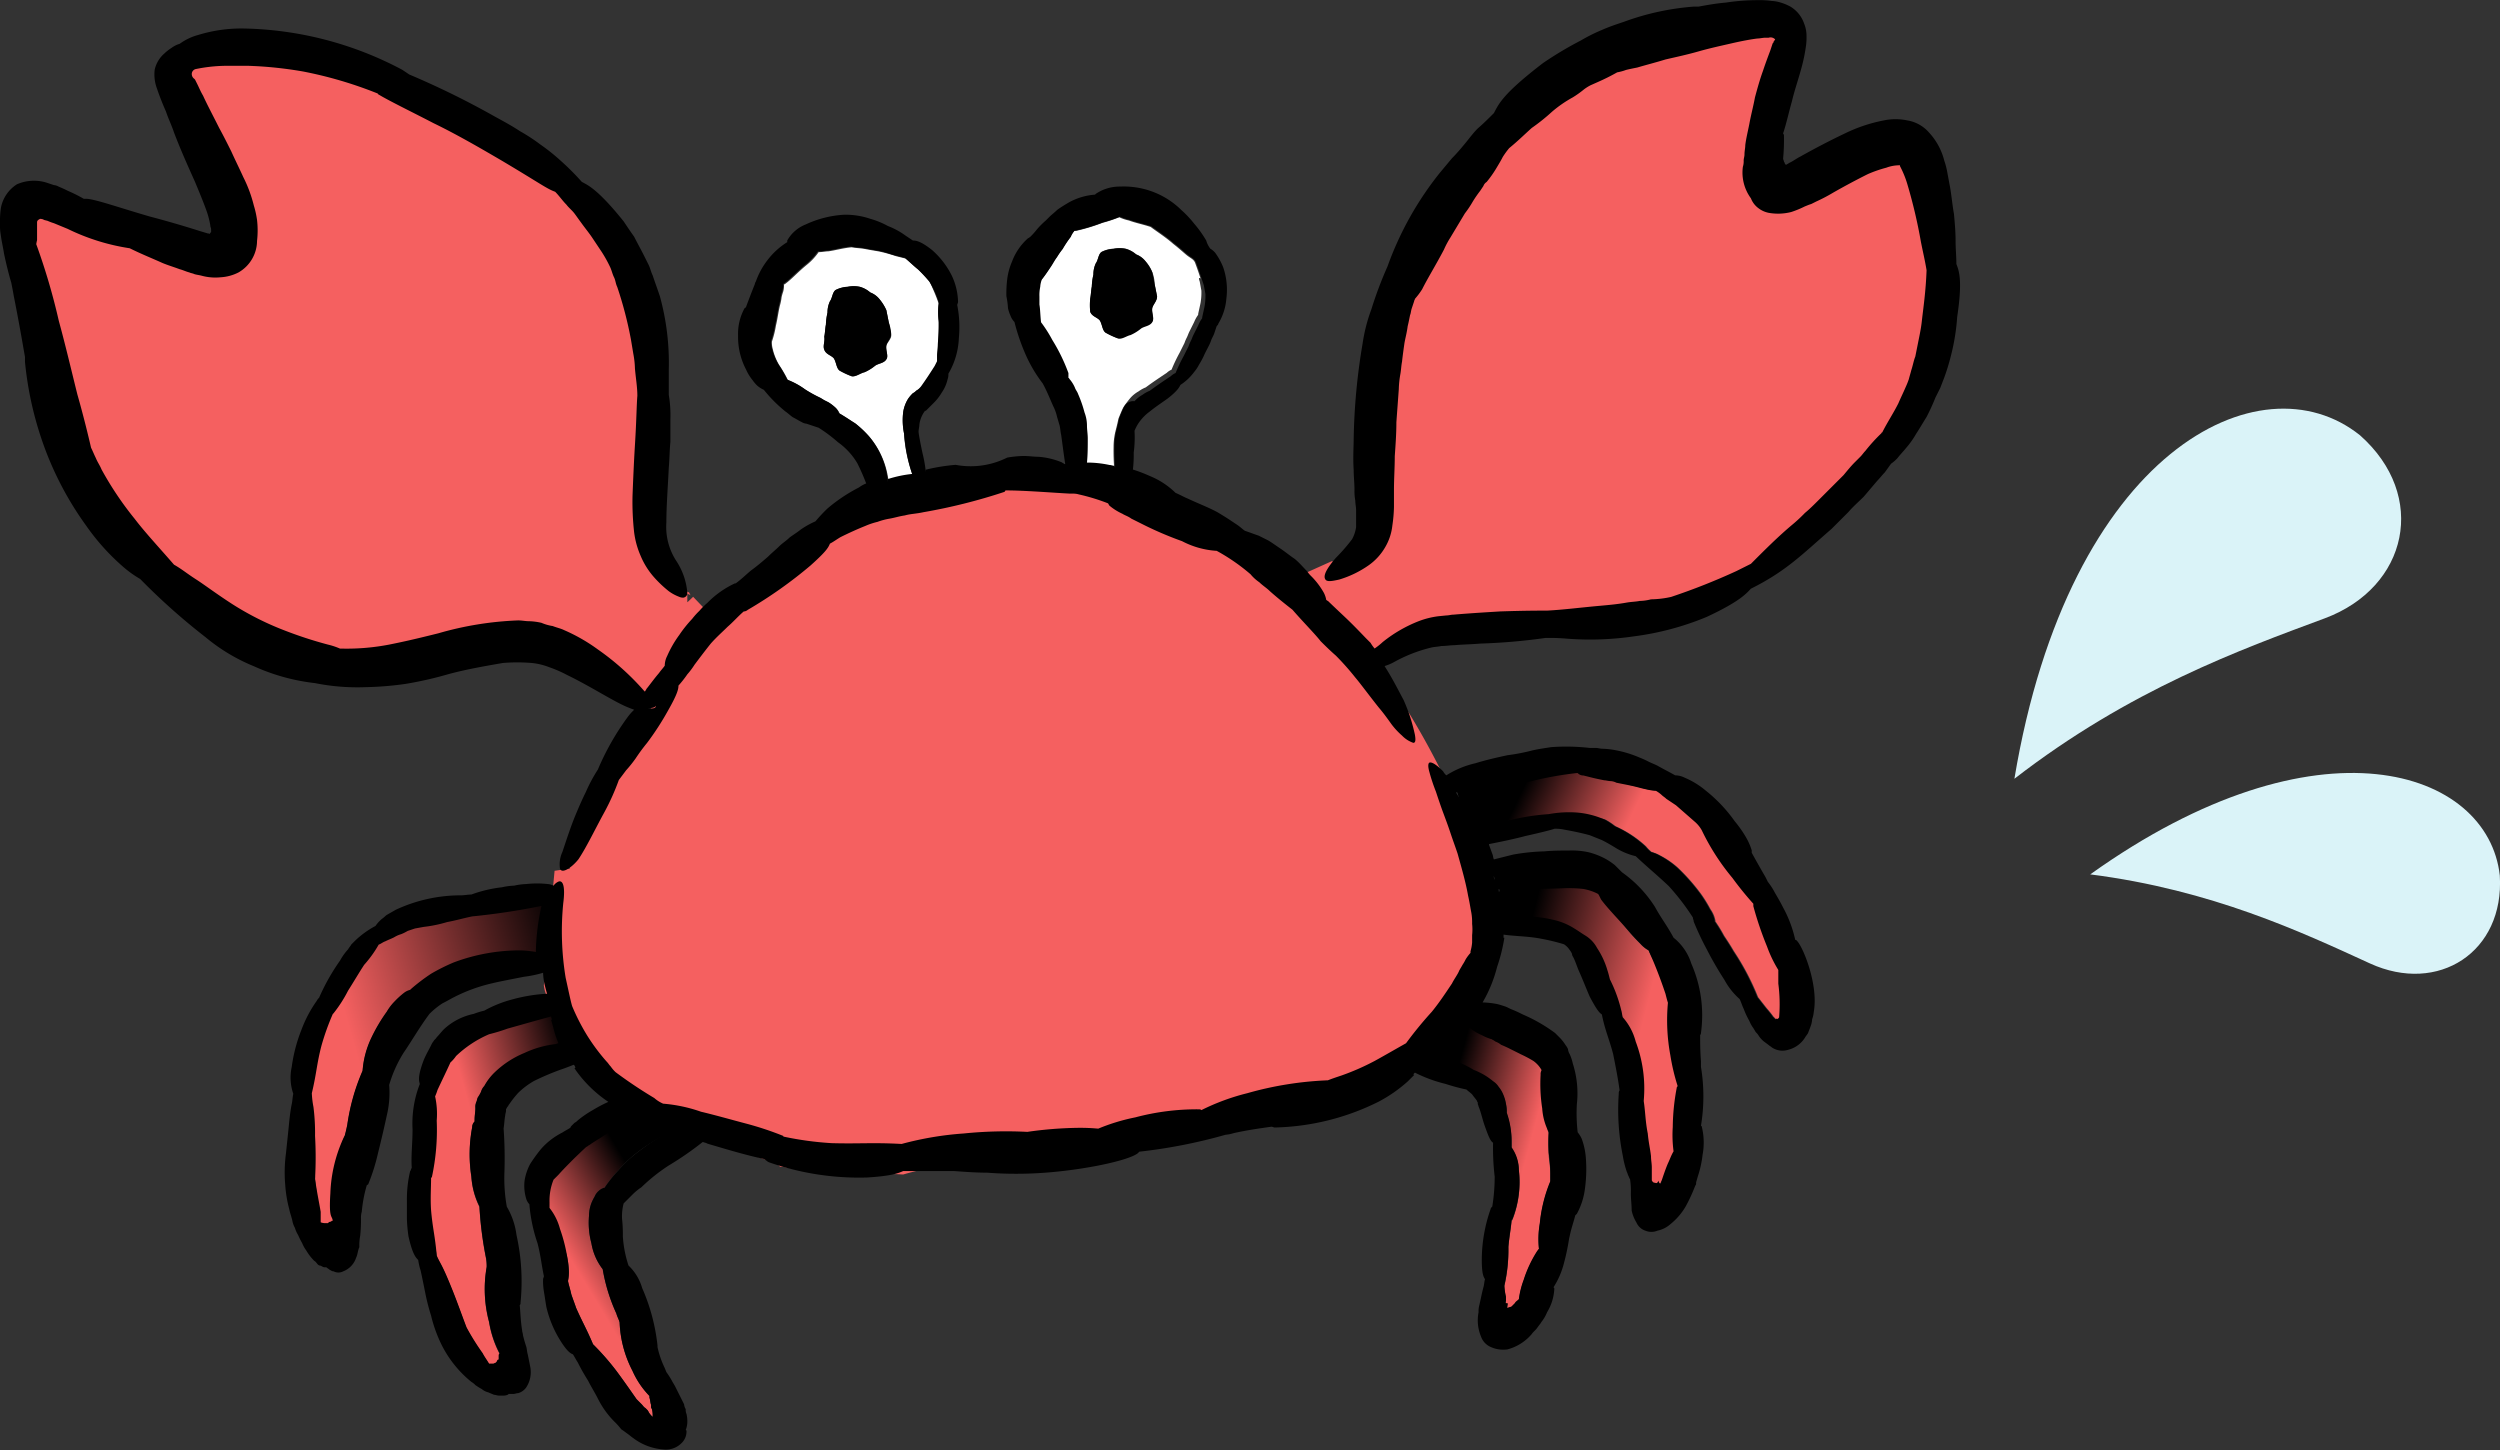 <svg xmlns="http://www.w3.org/2000/svg" xmlns:xlink="http://www.w3.org/1999/xlink" width="310.266" height="180" viewBox="0 0 310.266 180">
  <rect x="0" y="0" width="310.266" height="180" fill="#333333" stroke="none"/>
  <defs>
    <linearGradient id="linear-gradient" x1="0.5" y1="0.314" x2="0.173" y2="0.191" gradientUnits="objectBoundingBox">
      <stop offset="0" stop-color="#f56060"/>
      <stop offset="1"/>
    </linearGradient>
    <linearGradient id="linear-gradient-2" x1="0.827" y1="0.347" x2="0.2" y2="0.089" xlink:href="#linear-gradient"/>
    <linearGradient id="linear-gradient-3" x1="0.822" y1="0.443" x2="0.285" y2="0.09" xlink:href="#linear-gradient"/>
    <linearGradient id="linear-gradient-4" x1="0.298" y1="0.543" x2="0.583" y2="0.132" xlink:href="#linear-gradient"/>
    <linearGradient id="linear-gradient-5" x1="0.5" y1="0.5" x2="1.062" y2="0.104" xlink:href="#linear-gradient"/>
    <linearGradient id="linear-gradient-6" x1="0.178" y1="0.352" x2="1.052" y2="0" xlink:href="#linear-gradient"/>
  </defs>
  <g id="名称未設定-2" transform="translate(-838.1 -450)">
    <g id="グループ_5282" data-name="グループ 5282" transform="translate(843.1 454.17)">
      <path id="パス_10416_00000058585527579749813200000006147036467500997022_" d="M1076.5,479.654c.3,1.5.5,2.3.7,3.507-.1,2.706-.4,4.61-.6,6.414-.1.9-.3,1.8-.5,2.806l-.3,1.5c-.2.5-.3,1.1-.5,1.7-.1.4-.2.7-.3,1.1a10.409,10.409,0,0,1-.4,1c-.3.7-.6,1.3-.9,2-.6,1.3-1.3,2.405-2,3.608a.1.1,0,0,0-.1.1,20.916,20.916,0,0,0-2,2.2c-.2.2-.4.5-.6.7l-.7.7c-.5.5-.9,1-1.4,1.6a6.038,6.038,0,0,1-.8.8l-.8.8c-.5.6-1.1,1.1-1.6,1.6s-1,1-1.6,1.5a19.224,19.224,0,0,1-1.5,1.4c-1.8,1.5-3.5,3.207-5.2,4.91l-1.8.9a80.041,80.041,0,0,1-8.1,3.207,12.049,12.049,0,0,1-2.5.3,5.89,5.89,0,0,1-1.4.2c-.5.1-1,.1-1.6.2-1.1.2-2.2.3-3.3.4-2.3.2-4.6.5-6.6.6-1.1,0-2.7,0-5.8.1-1.5.1-3.4.2-5.8.4-.3,0-.6.1-.9.1l-1,.1a10.533,10.533,0,0,0-2.4.6,16.983,16.983,0,0,0-4.5,2.605,9.968,9.968,0,0,0-1.5,1.4,4.361,4.361,0,0,0-.6-.7c-2.4-2.505-2.3-2.3-4.7-4.61-.1,0-.1-.1-.2-.1a3.192,3.192,0,0,0-.3-.9,9.529,9.529,0,0,0-1.5-2l2-.9c.2.3.8.2,1.7,0a12.692,12.692,0,0,0,3.7-1.8,7.042,7.042,0,0,0,2-2.2,6.669,6.669,0,0,0,.9-2.706,17.931,17.931,0,0,0,.2-2.3v-2.1c0-1.4.1-2.806.1-4.209.1-1.4.2-2.806.2-4.209.1-1.4.2-2.806.3-4.109a12.3,12.3,0,0,1,.2-1.9c.1-.6.1-1,.2-1.5.1-.9.2-1.6.3-2.3s.3-1.3.4-2.1c.1-.4.2-.9.3-1.4.1-.2.1-.5.2-.8l.3-.9c0-.1.1-.2.1-.3a9.4,9.4,0,0,0,.9-1.2c.7-1.4,1.7-3.006,2.7-4.91a10.961,10.961,0,0,1,.8-1.5l.9-1.5.9-1.5a13.051,13.051,0,0,0,1-1.5,14.646,14.646,0,0,1,.9-1.3l.4-.6a1,1,0,0,1,.4-.5,13.629,13.629,0,0,0,1.2-1.7c.3-.5.6-1,.8-1.4a10.5,10.5,0,0,1,.8-1.1c1.1-.9,1.9-1.7,2.8-2.505.9-.7,1.7-1.3,2.5-2a15.1,15.1,0,0,1,2.6-1.8,12.136,12.136,0,0,0,1.4-1,5.576,5.576,0,0,1,.8-.5l.9-.4c.9-.4,1.6-.8,2.4-1.2a6.14,6.14,0,0,0,1.1-.3c.4-.1.9-.2,1.4-.3,1-.3,2.2-.6,3.5-1,1.3-.3,2.7-.6,4.1-1s2.8-.7,4.1-1,2.4-.5,3.2-.6c.3,0,.7-.1,1-.1h.4a.777.777,0,0,1,.8.2c0,.1-.1.1-.1.2l-.1.1v.1l-.1.1-.3.9c-.3.8-.6,1.6-.9,2.505a20.328,20.328,0,0,0-.9,3.307c-.2,1.1-.5,2.2-.7,3.307-.2,1-.4,1.8-.5,2.606,0,.4-.1.7-.1,1.2,0,.2-.1.5-.1.7a2.211,2.211,0,0,1-.1.8,5.4,5.4,0,0,0,1,3.908,2.735,2.735,0,0,0,.9,1.2,3.1,3.1,0,0,0,1.3.6,5.319,5.319,0,0,0,2.8-.1,12.183,12.183,0,0,0,1.7-.7l.5-.2.3-.1.6-.3a21.148,21.148,0,0,0,2.1-1.1c1.4-.7,2.9-1.6,4.3-2.3a15.519,15.519,0,0,1,2.3-.8,4.662,4.662,0,0,1,1.7-.3v.1l.1.2a11.962,11.962,0,0,1,.8,2c.6,3.708.9,5.912,1.3,7.315" transform="translate(-843.1 -454.161)" fill="#f56060" stroke="#f56060" stroke-width="3"/>
      <path id="パス_10425_00000002377762780886419990000000213584276290649729_" d="M1059,570.352v1.7c.1,1.3,0,2.605,0,4.008-.2.3-.3.2-.3.2-.1-.1,0-.1-.1,0,0,0,0,.1-.1,0l-.1-.1-.2-.2a11.505,11.505,0,0,0-.8-1c-.4-.5-.7-.9-1.1-1.4a31.112,31.112,0,0,0-3-5.712c-.4-.7-.8-1.3-1.2-1.9a17.435,17.435,0,0,0-1.1-1.8v-.1a3.519,3.519,0,0,0-.6-1.4,17.448,17.448,0,0,0-1.1-1.8,24.368,24.368,0,0,0-3-3.407,10.708,10.708,0,0,0-2.2-1.5,4.174,4.174,0,0,0-1-.4,4.623,4.623,0,0,1-.7-.7,13.909,13.909,0,0,0-3.8-2.505,8.346,8.346,0,0,0-1.2-.8c-1.1-.5-2.3.2-3.5.1a13.7,13.7,0,0,0-3.5.2,25.392,25.392,0,0,0-9.1,2.3c-.2-.4-.4-.8-.6-1.3-.3-.5-.5-1-.8-1.5-.4-.8-.9-3.5-1.3-4.2a10.46,10.46,0,0,0,2.5-.1,27.075,27.075,0,0,0,3.8-.6c1.3-.2,2.7-.5,3.9-.8a43.3,43.3,0,0,1,5.2-.9h.1a.907.907,0,0,0,.7.3l1.2.3c.4.1.9.2,1.4.3.2,0,.5.1.8.1a1.851,1.851,0,0,1,.7.2c.5.1,1,1.2,1.5,1.3,1,.2,1.6.4,2.1.5a6.873,6.873,0,0,0,1.3.2,4.229,4.229,0,0,1,.7.5c.2.2.4.3.6.5a10259.007,10259.007,0,0,0,1.2.8l2.4,2.1a3.923,3.923,0,0,1,.8,1,28.348,28.348,0,0,0,3.8,5.913,40.393,40.393,0,0,0,2.6,3.207v.3a42.158,42.158,0,0,0,1.7,5.011,18,18,0,0,0,1.4,3.107" transform="translate(-843.1 -453.967)" fill="url(#linear-gradient)"/>
      <path id="パス_10428_00000013190852881493919150000017393365199326725778_" d="M1045.7,573.228c.1.4.2.8.3,1.1a23.76,23.76,0,0,0,.3,6.514,26.249,26.249,0,0,0,.9,3.808c0,.1-.1.1-.1.2a27.259,27.259,0,0,0-.5,4.91,15.13,15.13,0,0,0,.1,3.006c-.3.5-.5,1.1-.7,1.5-.3.7-1.6,1.6-1.9,2.505-.3,0-.2-.5-.3-.3,0,.2-.2.3-.4.2-.2,0-.3-.1-.4-.3v-1.6c0-.5-.1-.9-.1-1.4-.1-.9-.3-1.7-.4-2.806-.3-1.5-.3-2.706-.5-4.008v-.1a16.478,16.478,0,0,0-1-7.315,7.32,7.32,0,0,0-1.6-3.006c-.1-.3-.1-.6-.2-.9a17.42,17.42,0,0,0-1.4-3.808c-.1-.4-.2-.8-.3-1.1a10.2,10.2,0,0,0-1.3-2.806,4.015,4.015,0,0,0-1.4-1.5c-.5-.3-.9-.6-1.4-.9a8.074,8.074,0,0,0-2.7-1.1,14.844,14.844,0,0,0-6.3-.1v-.8a24.692,24.692,0,0,0-.2-2.6,3.206,3.206,0,0,0-.3-1.4,8.589,8.589,0,0,0,1.6.1c2.1-.1,4.6-.1,6.9-.2a16.166,16.166,0,0,1,2.2.1,6.348,6.348,0,0,1,1.8.6l.1.1.3.6c.8,1.1,2.2,3.505,3.5,5.008.6.7,1.1,1.2,1.4,1.5a3.918,3.918,0,0,0,1,.8c.7,1.8,2.4,3.608,3,5.512" transform="translate(-843.1 -453.936)" fill="url(#linear-gradient-2)"/>
      <path id="パス_10433_00000042701236730404881540000005159391214612446655_" d="M1030.4,581.612h0c0,.2-.1.4-.1.6a19.811,19.811,0,0,0,.2,4.209c.1,1-.7,3-.2,3.906a22.634,22.634,0,0,0,0,2.605c0,.7.2,1.5.2,2.505v1a18.12,18.12,0,0,0-1.3,5.211,11.379,11.379,0,0,0-.1,3.207c-.1,0-.1.1-.2.2a14.921,14.921,0,0,0-1.7,3.608,10.585,10.585,0,0,0-.6,2.405c-.2.2-.4.3-.5.5l-.2.2-.1.1a.519.519,0,0,1-.4.2c-.1,0-.1.1-.2.1-.1-.1,0-.3,0-.5,0-.1.1-.1,0-.1h-.2s-.1,0,0-.3v-.5a7.878,7.878,0,0,1-.2-1.4,19.667,19.667,0,0,0,.5-4.81c.1-1.2.3-2.2.4-3.307l.1-.1a12.641,12.641,0,0,0,.8-6.113,4.919,4.919,0,0,0-.9-2.806v-.8a10.776,10.776,0,0,0-.6-3.507,4.12,4.12,0,0,0-.1-1.1,4.965,4.965,0,0,0-.4-1.3,3.516,3.516,0,0,0-.5-.8,2.34,2.34,0,0,0-.7-.7,8.367,8.367,0,0,0-2.4-1.4,13.27,13.27,0,0,0-5.4-1.8c1.1-.9,2-2.8,3-3.706a15.408,15.408,0,0,0,1.2-1.3,10.232,10.232,0,0,0,2.2,1.4,6.11,6.11,0,0,0,1.2.5c.1,0,.1.1.2.1l.3.2a2.5,2.5,0,0,1,.7.4c.5.2.9.4,1.3.6l1.2.6c.8.4,2.2.6,2.5.8a2.946,2.946,0,0,1,1,1.2" transform="translate(-843.1 -453.901)" fill="url(#linear-gradient-3)"/>
      <path id="パス_11435" data-name="パス 11435" d="M1021.7,568.378c0-.53-.1-1.061-.1-1.485h0a13.6,13.6,0,0,0-.4-2.227c-.3-1.8-.807-3.606-1.311-5.515-.3-.955-.605-1.8-.908-2.758-.3-.848-.605-1.8-.908-2.651a21.811,21.811,0,0,1-.908-2.758,99.618,99.618,0,0,0-4.943-9.227c-.5-.636-1.009-1.485-1.614-2.227-1.11-1.485-2.219-3.076-2.925-3.924a34.2,34.2,0,0,0-2.421-2.864c-.807-.742-1.513-1.485-1.917-1.909-.706-.955-2.219-2.546-3.531-4.136-.908-.848-1.917-1.591-2.825-2.439a12.974,12.974,0,0,0-1.311-1.167,11.258,11.258,0,0,1-1.11-1.061,24.377,24.377,0,0,0-4.237-3.076,10.331,10.331,0,0,1-4.338-1.273,42.875,42.875,0,0,1-5.145-2.333l-1.211-.636a10.863,10.863,0,0,1-1.11-.636,8.656,8.656,0,0,1-1.614-1.061c-.1-.106-.1-.212-.2-.318a20.874,20.874,0,0,0-3.632-1.167,2.119,2.119,0,0,0-.807-.106h-.3c-2.018-.106-5.75-.318-8.272-.424,0,.106-.1.106-.2.212a67.449,67.449,0,0,1-10.088,2.651c-.908.212-1.614.318-2.32.424s-1.311.318-1.917.424a8.077,8.077,0,0,1-1.513.424,8.578,8.578,0,0,0-1.513.53,28.746,28.746,0,0,0-3.127,1.485c-.4.318-.908.53-1.311.849-.2.53-.5,1.06-2.421,2.864a52.86,52.86,0,0,1-7.868,5.833c-.2.106-.3.106-.5.212-.706.636-1.311,1.273-2.018,2.015a21.543,21.543,0,0,0-2.118,2.227c-.807,1.061-1.412,1.909-2.018,2.758l-.908,1.273c-.3.424-.706.955-1.11,1.485,0,.424-.1,1.061-1.311,3.288-.807,1.485-1.715,2.864-2.623,4.242-.5.742-1.009,1.379-1.412,2.015l-1.211,1.591-.908,1.273a31.267,31.267,0,0,1-1.816,4.242c-1.11,2.121-2.219,4.667-3.228,6.151-.706.955-2.018,2.015-2.32,1.273L906.6,574.848c.3,2.015,2.118,3.5,2.219,4.242a27.954,27.954,0,0,0,1.917,3.924,36.406,36.406,0,0,0,2.421,3.5,2.781,2.781,0,0,0,.5.636,4.562,4.562,0,0,1,.605.742,31.046,31.046,0,0,0,4.842,3.394c.3.212.807.53,1.11.742a18.124,18.124,0,0,1,4.741,1.061c1.715.424,3.833,1.061,5.75,1.591a33.069,33.069,0,0,1,4.539,1.591l.1.106a53.744,53.744,0,0,0,5.952.849c3.43.212,5.145-.106,8.776.106a38.531,38.531,0,0,1,7.768-1.379,50.038,50.038,0,0,1,7.969-.212c2.219-.212,4.439-.53,6.254-.53a23.424,23.424,0,0,1,2.623.106,18.284,18.284,0,0,1,4.64-1.485,39.084,39.084,0,0,1,7.868-1.061.584.584,0,0,1,.4.106,27.134,27.134,0,0,1,5.75-2.227,35.963,35.963,0,0,1,10.088-1.7,11.23,11.23,0,0,0,1.715-.636,29.5,29.5,0,0,0,4.136-1.909c1.211-.636,2.421-1.379,3.934-2.333.706-1.06,1.412-1.909,3.228-4.136.908-1.167,1.715-2.439,2.522-3.712.3-.636.706-1.167.908-1.7a4.67,4.67,0,0,1,.4-.742,1.732,1.732,0,0,1,.4-.742,5.883,5.883,0,0,1,.605-.849v-.212a5.72,5.72,0,0,0,.2-1.167v-.955A1.947,1.947,0,0,0,1021.7,568.378Z" transform="translate(-843.1 -456.746)" fill="#f56060" stroke="#f56060" stroke-width="2"/>
      <path id="パス_11436" data-name="パス 11436" d="M908,560.6h0" transform="translate(-843.1 -453.935)" fill="#f56060"/>
      <path id="パス_10446_00000167397235772126412130000009013201017028600725_" d="M987,484.917l.2,1.1a7.6,7.6,0,0,1-.1,1.5c-.1.5-.2.9-.3,1.4v.1a4.063,4.063,0,0,0-.5.9l-.3.6-.3.6c-.1.2-.2.5-.3.7a4.892,4.892,0,0,0-.3.7l-.3.6-.3.6a20.038,20.038,0,0,0-1,2.1,2.092,2.092,0,0,0-.6.4c-.9.6-1.8,1.2-2.6,1.8a4.052,4.052,0,0,0-.9.5,3.917,3.917,0,0,0-1,.8,12.525,12.525,0,0,0-.9,1.2c-.2.4-.4.9-.6,1.4-.1.5-.2.9-.3,1.3a8.363,8.363,0,0,0-.3,2.2,28.228,28.228,0,0,0,.1,2.906c-.2,0-.4-.1-.6-.1a15.23,15.23,0,0,0-3-.3c0-.2.1-.3.1-.5.1-1,.1-2,.1-3.006,0-.5-.1-1.1-.1-1.6a4.547,4.547,0,0,0-.3-1.6,15.6,15.6,0,0,0-.8-2.3c-.1-.3-.3-.5-.4-.8a4.141,4.141,0,0,0-.7-1.1.1.1,0,0,0-.1-.1v-.6a22.254,22.254,0,0,0-2-4.109,16.485,16.485,0,0,0-1.4-2.2c-.1-.9-.1-1.6-.2-2.2v-1a4.89,4.89,0,0,1,.1-1.2,2.93,2.93,0,0,1,.2-.9c.4-.5.8-1.1,1.2-1.7a6.744,6.744,0,0,1,.7-1.1,8.665,8.665,0,0,1,.7-1,12.859,12.859,0,0,1,1-1.5,2.775,2.775,0,0,1,.5-.8h.2a22.918,22.918,0,0,0,3.3-1,17.2,17.2,0,0,0,2.1-.7,5.629,5.629,0,0,0,1.2.4c.8.3,1.8.5,2.7.8.8.6,1.9,1.3,2.8,2.1.9.7,1.4,1.2,1.8,1.5s.7.4.9.8c.3.8.5,1.4.7,2-.3-.2-.2.1-.1.4m-5.3,1.8-.3-1.5a4.312,4.312,0,0,0-1.1-2.806,2.73,2.73,0,0,0-1.2-.9,3.291,3.291,0,0,0-1.3-.7,3.779,3.779,0,0,0-1.5,0,3.7,3.7,0,0,0-1.5.4c-.4.3-.4,1-.7,1.4a3.206,3.206,0,0,0-.3,1.4,7.753,7.753,0,0,0-.2,1.5c-.1.5-.1,1-.2,1.5a8.591,8.591,0,0,0,0,1.6c.2.6.9.7,1.2,1.1.3.5.3,1.2.7,1.5a10.085,10.085,0,0,0,1.5.7c.5.1,1.1-.4,1.6-.5a5.668,5.668,0,0,0,1.3-.8c.4-.3,1.1-.3,1.4-.8.3-.4-.1-1.1,0-1.7.1-.4.6-.8.6-1.4" transform="translate(-843.1 -454.113)" fill="#fff"/>
      <path id="パス_10452_00000015354269185930135490000009620507054613673903_" d="M954.6,487.615h0a8.884,8.884,0,0,0,0,2.3,24.478,24.478,0,0,1-.1,2.706c0,.8-.1,1.3-.1,1.6v.7l-.3.6c-.7,1.1-1.1,1.7-1.6,2.405a3.04,3.04,0,0,1-.7.5,1.38,1.38,0,0,1-.4.3,4.353,4.353,0,0,0-.6.7,4.433,4.433,0,0,0-.6,1.6,8.209,8.209,0,0,0,.1,2.706,17.569,17.569,0,0,0,1.2,5.512,10.858,10.858,0,0,0-3,.7h-.1a10.38,10.38,0,0,0-2.4-5.812,12.889,12.889,0,0,0-1.7-1.6c-.5-.3-.9-.6-1.9-1.2a.1.1,0,0,1-.1-.1,2.1,2.1,0,0,0-.4-.6,5.5,5.5,0,0,0-.9-.7l-.6-.3c-.1-.1-.2-.1-.3-.2l-.2-.1a16.168,16.168,0,0,1-1.8-1,9.406,9.406,0,0,0-2.2-1.2,16.048,16.048,0,0,0-1.1-1.9,7.005,7.005,0,0,1-.8-2,2.781,2.781,0,0,1-.1-.9,11.739,11.739,0,0,0,.5-2c.2-.8.3-1.7.5-2.505a5.781,5.781,0,0,0,.2-1,6.386,6.386,0,0,1,.2-.7,2.781,2.781,0,0,0,.1-.9c.1,0,.1,0,.2-.1.7-.5,1.5-1.4,2.6-2.3a7.529,7.529,0,0,0,1.5-1.6c.5,0,.9-.1,1.2-.1.8-.1,1.8-.4,2.9-.5.5.1,1,.1,1.6.2.5.1,1.1.2,1.7.3a18.7,18.7,0,0,1,2.2.6l1.2.3c.7.6,1.1,1,1.6,1.4a19.228,19.228,0,0,1,1.4,1.5c.4.9.8,1.8,1.1,2.706m-5.9,3.808-.3-1.5-.3-1.5a5.685,5.685,0,0,0-.8-1.3,2.731,2.731,0,0,0-1.2-.9,3.291,3.291,0,0,0-1.3-.7,3.779,3.779,0,0,0-1.5,0,3.7,3.7,0,0,0-1.5.4c-.4.3-.4,1-.7,1.4a3.206,3.206,0,0,0-.3,1.4,7.753,7.753,0,0,0-.2,1.5c-.1.5-.1,1-.2,1.5.1.6-.2,1.2,0,1.6.2.6.9.7,1.2,1.1.3.5.3,1.2.7,1.5a10.088,10.088,0,0,0,1.5.7c.5.1,1.1-.4,1.6-.5a5.668,5.668,0,0,0,1.3-.8c.4-.3,1.1-.3,1.4-.8.3-.4-.1-1.1,0-1.7.1-.4.7-.9.6-1.4" transform="translate(-843.1 -454.105)" fill="#fff"/>
      <path id="パス_10457_00000065790577039099447480000008960439306337709996_" d="M923.4,524.74l2.3,2.405a9.029,9.029,0,0,0-.9,1,15.612,15.612,0,0,0-1.6,2,13.537,13.537,0,0,0-1.5,2.605,2.673,2.673,0,0,0-.3,1.2c-.2.3-.5.6-.7.9-.6.7-1.1,1.4-1.5,1.9a35.912,35.912,0,0,0-6.4-5.913,21.742,21.742,0,0,0-4.2-2.405,5.772,5.772,0,0,0-1.4-.5,5.723,5.723,0,0,1-1.4-.4,7.7,7.7,0,0,0-1.5-.2c-.5,0-.9-.1-1.4-.1a40.876,40.876,0,0,0-9.9,1.6c-3.2.8-4.6,1.1-6.1,1.4a27.763,27.763,0,0,1-5.8.5h-.3a8.781,8.781,0,0,0-1.5-.5,50.443,50.443,0,0,1-5.5-1.8,36.031,36.031,0,0,1-6.5-3.307c-2.1-1.3-3.4-2.3-4.4-3.006-1.1-.7-1.8-1.3-2.7-1.8-2-2.3-3.6-4.008-4.9-5.712a40.77,40.77,0,0,1-4.1-6.113c-.2-.5-.5-.9-.7-1.4-.2-.4-.4-.9-.6-1.3-.3-1.3-.9-3.808-1.7-6.614-.7-2.806-1.5-6.213-2.3-9.119a79.748,79.748,0,0,0-2.8-9.52,4.349,4.349,0,0,1,.1-.5v-2.2c0-.2.1-.3.3-.4.1-.1.3,0,.4,0l.2.1.4.1c.3.1.5.2.8.3l1.7.7a26.451,26.451,0,0,0,7.7,2.405c1.4.7,2.9,1.3,4,1.8.7.3,1.4.5,2.2.8.4.1.8.3,1.2.4.2.1.4.1.6.2.3.1.5.1.9.2a6.509,6.509,0,0,0,2.4.2,5.539,5.539,0,0,0,2.2-.6,4.552,4.552,0,0,0,2.3-3.908,11.355,11.355,0,0,0,0-2.606,11.669,11.669,0,0,0-.4-1.8,16.627,16.627,0,0,0-1.3-3.507c-.5-1.1-1-2.1-1.5-3.207-.5-1-1-2-1.5-2.906-.8-1.6-1.5-2.906-2-4.008-.3-.5-.5-1-.7-1.4l-.3-.6-.1-.1a.715.715,0,0,1-.3-.6.635.635,0,0,1,.5-.6,19.688,19.688,0,0,1,3.5-.4h3.1a48.947,48.947,0,0,1,6.7.7,50.776,50.776,0,0,1,9.2,2.706.1.1,0,0,1,.1.1c1.3.8,4,2.1,6.9,3.608s6,3.207,8.4,4.61c4.9,2.906,5.6,3.507,6.7,3.908.5.5.9,1.1,1.4,1.6.3.4.7.7,1,1.1s.5.7.8,1.1c.5.7,1,1.3,1.4,1.9l1.2,1.8a16.223,16.223,0,0,1,1,1.8c.2.5.3.9.5,1.3s.2.8.4,1.2a47.929,47.929,0,0,1,1.7,6.514l.3,1.8a11.067,11.067,0,0,1,.2,1.8c.1,1.2.3,2.3.3,3.407-.1,1.2-.1,2.906-.3,6.113q-.15,2.405-.3,6.313a34.028,34.028,0,0,0,.2,4.51,10.522,10.522,0,0,0,.8,2.906,9.505,9.505,0,0,0,1.7,2.706,14.5,14.5,0,0,0,1.8,1.7,5.384,5.384,0,0,0,1.3.7c.2.4.4.4.5.4" transform="translate(-843.1 -454.152)" fill="#f56060" stroke="#f56060" stroke-width="2"/>
      <path id="パス_10462_00000018956228014166429870000012910191571021338284_" d="M917,587.4a42.057,42.057,0,0,0,4.5,2.8,21.523,21.523,0,0,0-4.8,3.006,15.289,15.289,0,0,0-1.8,1.8,15.612,15.612,0,0,0-1.6,2,.1.1,0,0,1-.1.1,1.611,1.611,0,0,0-.7.4,1.8,1.8,0,0,0-.5.7,5.914,5.914,0,0,0-.4.8,4.547,4.547,0,0,0-.3,1.6,9.862,9.862,0,0,0,.3,3.407,7.162,7.162,0,0,0,1.4,3.207,21.953,21.953,0,0,0,1.7,5.512c.1.4.3.7.4,1.1a14.179,14.179,0,0,0,1.6,6.013,10.647,10.647,0,0,0,2.1,3.107v.2c.1.3.1.6.2.9v.2a.369.369,0,0,0,.1.3,3.1,3.1,0,0,1,.1,1,2.656,2.656,0,0,1-.5-.6c0-.1-.1-.1-.1-.2l-.1-.1-.2-.2c-.2-.1-.3-.3-.5-.5l-.6-.6c-.7-1-1.6-2.3-2.5-3.507a31.131,31.131,0,0,0-2.9-3.307c-.8-1.9-1.3-2.706-2.1-4.51-.2-.6-.4-1.1-.6-1.7-.1-.5-.3-1.1-.4-1.6v-.1a4.89,4.89,0,0,0,.1-1.2,11.178,11.178,0,0,0-.2-1.7c-.2-1.2-1.5-2.405-1.9-3.507a7.091,7.091,0,0,0-1.3-2.605v-.7a6.947,6.947,0,0,1,.5-2.806l.6-.6c.8-.9,2.3-2.3,3.4-3.407.1-.1.2-.1.3-.2s.2-.1.3-.2c.3-.2.6-1.4,1.1-1.7,1-.6,2.4-1.5,4.6-3.006,0,.3.4.4.8.4" transform="translate(-843.201 -453.877)" fill="url(#linear-gradient-4)"/>
      <path id="パス_10471_00000031892377904641892860000013262511273002217864_" d="M907.6,579.307a.748.748,0,0,0-.5.1,12.52,12.52,0,0,0-3.9,1.1,11.814,11.814,0,0,0-3.7,2.405,7,7,0,0,0-1.3,1.7,1.616,1.616,0,0,0-.4.7,4.357,4.357,0,0,1-.4.7c-.1.2-.1.4-.2.6a1.489,1.489,0,0,0-.1.7c0,.5-.1.9-.1,1.5v.2a.911.911,0,0,0-.3.7,17.931,17.931,0,0,0-.1,6.113,9.756,9.756,0,0,0,1,3.708,45.415,45.415,0,0,0,.8,6.313,5.308,5.308,0,0,1,.1,1.2,15.643,15.643,0,0,0,.3,6.814,12.852,12.852,0,0,0,1.3,3.908c0,.1-.1.1-.1.2v.5c0,.1,0,.1-.1.1l-.1.1c0,.1-.1.2-.2.3-.1,0-.2.1-.3.1h-.5c-.3-.5-.6-.9-.8-1.3a29.878,29.878,0,0,1-2-3.207c-.5-1.3-1.1-3.006-1.7-4.51s-1-2.405-1.3-3.006-.5-.9-.7-1.4c-.2-2.405-1.5-3.307-1.7-5.612-.1-1.5,0-2.706,0-4.008l.1-.1a27.748,27.748,0,0,0,.6-7.015,10.165,10.165,0,0,0-.2-3.006c.1-.3.2-.5.3-.8.7-1.5,1.1-2.3,1.6-3.407a4.38,4.38,0,0,0,.7-.8,22.885,22.885,0,0,1,5.1-3.706,21.83,21.83,0,0,0,2.3-.7c1.2-.3,2.9-.9,5.6-1.5.1.4.2.7.3,1.1a12.86,12.86,0,0,0,.6,3.2" transform="translate(-843.1 -453.903)" fill="url(#linear-gradient-5)"/>
      <path id="パス_10472_00000013909506567294202400000006311302703501519256_" d="M905.6,561.4a36.16,36.16,0,0,0-.7,6.612,16.327,16.327,0,0,0-2.2-.2,23.4,23.4,0,0,0-8.3,1.5,24.346,24.346,0,0,0-2.8,1.4,23.473,23.473,0,0,0-2.5,1.9l-.1.1a2.008,2.008,0,0,0-.8.4,9.96,9.96,0,0,0-1.1,1,6.432,6.432,0,0,0-1,1.3,20.794,20.794,0,0,0-1.9,3.207,11.374,11.374,0,0,0-1.1,4.109,25.8,25.8,0,0,0-1.9,6.714c-.1.5-.2.9-.3,1.3-1.1,2.2-.7,4.71-.8,7.215-.2,3.207-.8,4.706-.7,5.407h-.1c-.2.2-.3.1-.4.2l-.1.1h-.2a1.7,1.7,0,0,1-.7-.1v-1.3c-.2-1.2-.5-4.605-.7-6.109.1-1.5-.9-3.507-1-5.311a25.68,25.68,0,0,0-.2-3.608,11.184,11.184,0,0,1-.2-1.7c.6-2.505.6-3.608,1.2-5.913a30.548,30.548,0,0,1,1.4-3.908l.1-.1a16.7,16.7,0,0,0,1.8-2.806c.7-1.1,1.4-2.3,2-3.207a14.4,14.4,0,0,0,1.8-2.505c.3-.1.5-.3.8-.4.4-.2,1.7-1.3,2.1-1.5a3.549,3.549,0,0,1,.9-.4c.3-.1.5-.3.8-.4l.9-.3,1.1-.2a16.628,16.628,0,0,0,2.9-.6c1.1-.2,2.1-.5,3.1-.7a52.826,52.826,0,0,0,8.9-1.2" transform="translate(-843.1 -453.931)" fill="url(#linear-gradient-6)"/>
      <g id="sweat01" transform="translate(196.52 6.658)">
        <path id="パス_11442" data-name="パス 11442" d="M91.361,43.187h0c-12.33-9.88-36.092,1.9-42.881,42.636C62.819,74.731,76.6,69.778,86.982,65.917s12.864-15.226,4.381-22.731Z" transform="translate(0 0)" fill="#daf3f8"/>
        <path id="パス_11443" data-name="パス 11443" d="M193.5,346.415c8.466,3.877,16.7-1.4,16.115-10.906h0c-1.457-13.2-22.584-20.322-50.83-.147,15.115,1.931,26.249,7.176,34.715,11.053Z" transform="translate(-100.892 -237.674)" fill="#daf3f8"/>
      </g>
    </g>
    <path id="パス_11437" data-name="パス 11437" d="M1080.9,482.769c0-.9-.1-1.9-.1-2.906,0-1.1-.1-2.2-.2-3.307-.2-1.1-.3-2.3-.5-3.407h0c-.1-.5-.2-1.1-.3-1.6a9.389,9.389,0,0,0-.4-1.6,8.033,8.033,0,0,0-1.9-3.507,4.556,4.556,0,0,0-2.7-1.5,7.064,7.064,0,0,0-2.9,0,19.329,19.329,0,0,0-4.8,1.6c-1.9.9-3.8,1.9-5.6,2.906-.4.2-.8.5-1.2.7l-.2.1h0c-.1.1-.2.1-.3.2a.215.215,0,0,1-.2-.2c0-.1-.1-.1-.1-.2s-.1-.2-.1-.4a25.4,25.4,0,0,0,.1-2.806c0-.2-.1-.2-.1-.3.4-1.2.7-2.605,1.1-4.008.3-1.3.8-2.706,1.2-4.209a20.568,20.568,0,0,0,.5-2.405,7.6,7.6,0,0,0,.1-1.5,4.027,4.027,0,0,0-.3-1.5,3.927,3.927,0,0,0-1.7-2.1,6.112,6.112,0,0,0-1.2-.5,4.244,4.244,0,0,0-1.1-.2,10.261,10.261,0,0,0-1.7-.1,25.9,25.9,0,0,0-4,.3c-1.2.1-2.3.3-3.4.5h-.6a32.165,32.165,0,0,0-8.7,1.9c-.9.3-1.8.6-2.7,1a20.991,20.991,0,0,0-2.6,1.3,44.759,44.759,0,0,0-4.7,2.806c-5.1,3.908-5.5,5.111-6.1,6.213-.7.7-1.3,1.3-2,1.9-.6.6-1.1,1.3-1.6,1.9s-1,1.2-1.6,1.8l-1.5,1.8a40.308,40.308,0,0,0-6.5,11.625,48.3,48.3,0,0,0-2,5.311,20.954,20.954,0,0,0-1.1,4.309,77.6,77.6,0,0,0-1.1,11.825c0,.9-.1,2.3,0,3.808,0,.8.1,1.6.1,2.505a6.178,6.178,0,0,0,.1,1.3c0,.4.1.8.1,1.2v2.1a4.44,4.44,0,0,1-.5,1.5,22.017,22.017,0,0,1-2,2.3c-1.3,1.5-1.6,2.3-1.3,2.706.2.3.8.2,1.7,0a12.694,12.694,0,0,0,3.7-1.8,7.041,7.041,0,0,0,2-2.2,6.668,6.668,0,0,0,.9-2.706,17.931,17.931,0,0,0,.2-2.3v-2.1c0-1.4.1-2.806.1-4.209.1-1.4.2-2.806.2-4.209.1-1.4.2-2.706.3-4.109a12.3,12.3,0,0,1,.2-1.9c.1-.6.1-1,.2-1.5.1-.9.2-1.6.3-2.3.1-.6.3-1.3.4-2.1.1-.4.2-.9.3-1.4.1-.2.1-.5.2-.8l.3-.9c0-.1.1-.2.1-.3a9.4,9.4,0,0,0,.9-1.2c.7-1.4,1.7-3.006,2.7-4.91a10.963,10.963,0,0,1,.8-1.5l.9-1.5.9-1.5a13.054,13.054,0,0,0,1-1.5,14.641,14.641,0,0,1,.9-1.3l.4-.6a1,1,0,0,1,.4-.5,13.632,13.632,0,0,0,1.2-1.7c.3-.5.6-1,.8-1.4a10.5,10.5,0,0,1,.8-1.1c1.1-.9,1.9-1.7,2.8-2.505a24.349,24.349,0,0,0,2.5-2,15.1,15.1,0,0,1,2.6-1.8,12.133,12.133,0,0,0,1.4-1,5.573,5.573,0,0,1,.8-.5l.9-.4a26.759,26.759,0,0,0,2.4-1.2,6.142,6.142,0,0,0,1.1-.3c.4-.1.9-.2,1.4-.3,1-.3,2.2-.6,3.5-1,1.3-.3,2.7-.6,4.1-1s2.8-.7,4.1-1,2.4-.5,3.2-.6c.3,0,.7-.1,1-.1h.4a.777.777,0,0,1,.8.2c0,.1-.1.1-.1.2l-.1.1v.1l-.1.1-.3.9c-.3.8-.6,1.6-.9,2.505-.4,1.1-.7,2.2-1,3.307-.2,1.1-.5,2.2-.7,3.307-.2,1-.4,1.8-.5,2.606,0,.4-.1.7-.1,1.2,0,.2-.1.5-.1.7a2.211,2.211,0,0,1-.1.8,5.4,5.4,0,0,0,1,3.908,2.735,2.735,0,0,0,.9,1.2,3.1,3.1,0,0,0,1.3.6,6.607,6.607,0,0,0,2.8-.1,12.186,12.186,0,0,0,1.7-.7l.5-.2.3-.1.6-.3a21.142,21.142,0,0,0,2.1-1.1c1.4-.8,2.9-1.6,4.3-2.3a15.519,15.519,0,0,1,2.3-.8,4.662,4.662,0,0,1,1.7-.3v.1l.1.2a11.961,11.961,0,0,1,.8,2,63.391,63.391,0,0,1,1.7,7.215c.3,1.5.5,2.3.7,3.507-.1,2.706-.4,4.61-.6,6.414-.1.9-.3,1.8-.5,2.806l-.3,1.5c-.2.5-.3,1.1-.5,1.7-.1.4-.2.7-.3,1.1a10.409,10.409,0,0,1-.4,1c-.3.7-.6,1.3-.9,2-.6,1.2-1.4,2.405-2,3.608a.1.1,0,0,0-.1.1,20.92,20.92,0,0,0-2,2.2c-.2.2-.4.5-.6.7l-.7.7c-.5.5-.9,1-1.4,1.6a59505.531,59505.531,0,0,0-1.6,1.6l-1.6,1.6c-.5.5-1,1-1.6,1.5a19.225,19.225,0,0,1-1.5,1.4c-1.8,1.5-3.5,3.207-5.2,4.91l-1.8.9a80.027,80.027,0,0,1-8.1,3.207,12.049,12.049,0,0,1-2.5.3,5.893,5.893,0,0,1-1.4.2c-.5.1-1,.1-1.6.2-1.1.2-2.2.3-3.3.4-2.3.2-4.6.5-6.6.6-1.1,0-2.7,0-5.8.1-1.6.1-3.4.2-5.8.4-.3,0-.6.1-.9.1l-1,.1a10.527,10.527,0,0,0-2.4.6,16.981,16.981,0,0,0-4.5,2.605,8.751,8.751,0,0,1-1,.8,4.243,4.243,0,0,1-.5-.7h0l-.6-.6c-2.4-2.505-2.3-2.3-4.7-4.61-.1,0-.1-.1-.2-.1a3.191,3.191,0,0,0-.3-.9,9.53,9.53,0,0,0-1.5-2,4.35,4.35,0,0,1-.6-.7c-.5-.5-.9-1-1.5-1.5-.6-.4-1.2-.9-1.8-1.3s-1-.7-1.5-1l-1.2-.6c-.6-.2-1.1-.4-1.7-.6-.3-.2-.6-.5-.9-.7l-.9-.6c-.6-.4-1.1-.7-1.6-1-1.1-.6-2.2-1-3.7-1.7-.5-.2-1-.5-1.5-.7a9.877,9.877,0,0,0-3.2-2.1,18.007,18.007,0,0,0-2.1-.8,14.835,14.835,0,0,0,.1-2.1,14.02,14.02,0,0,0,.1-2.706,5.908,5.908,0,0,1,.4-.8,5.732,5.732,0,0,1,1.5-1.6c.6-.5,1.5-1.1,2.2-1.6,1.3-1,1.5-1.5,1.6-1.7a6.485,6.485,0,0,0,1.7-1.6,4.7,4.7,0,0,0,.6-.9,10.928,10.928,0,0,0,.6-1.1c.3-.7.7-1.3.9-1.9.1-.3.3-.6.4-.9l.3-.9c.1-.1.2-.2.2-.3a7.1,7.1,0,0,0,1-3.107,8.587,8.587,0,0,0-.4-3.908h0a8.128,8.128,0,0,0-1-1.8,2.654,2.654,0,0,0-.6-.5,3.137,3.137,0,0,1-.5-1,13.689,13.689,0,0,0-1.5-2.1,12.9,12.9,0,0,0-1.6-1.7,10.148,10.148,0,0,0-2.7-1.9,10.255,10.255,0,0,0-4.9-1,5.283,5.283,0,0,0-3,.9l-.1.1a7.891,7.891,0,0,0-3.3,1c-.5.3-1,.6-1.4.9-.3.3-.7.6-1,.9l-.4.4a11.412,11.412,0,0,0-1.1,1.1,9.022,9.022,0,0,1-.9,1c-.1,0-.1.1-.2.1a7.233,7.233,0,0,0-2,2.906,7.974,7.974,0,0,0-.6,2.2,14.835,14.835,0,0,0-.1,2.1,10.446,10.446,0,0,1,.2,1.5,4.665,4.665,0,0,0,.3.9,2.182,2.182,0,0,0,.5.8,25.42,25.42,0,0,0,1.2,3.608,17.444,17.444,0,0,0,2.3,4.008c.5.9.9,1.9,1.3,2.806a5.8,5.8,0,0,1,.5,1.4c.1.3.2.7.3,1,.1.4.1.8.2,1.2.1.7.3,2.3.5,3.608h-.1c-.1-.1-.2-.1-.3-.2a9.458,9.458,0,0,0-2.9-.7c-.6,0-1.2-.1-1.9-.1a13.524,13.524,0,0,0-2,.2,10.092,10.092,0,0,1-6.4.9,23.711,23.711,0,0,0-3.7.6v.3a15.777,15.777,0,0,0-.4-2.3c-.3-1.4-.5-2.505-.5-2.706,0-.3.1-.6.1-.9a3.642,3.642,0,0,1,.7-1.7h.1l.1-.1.3-.3.6-.6a6.43,6.43,0,0,0,1-1.3,4.61,4.61,0,0,0,.7-1.6,1.709,1.709,0,0,0,.1-.7,9.452,9.452,0,0,0,1.3-4.409,14.194,14.194,0,0,0-.2-4.109c0-.1.1-.3.1-.4a8.026,8.026,0,0,0-.8-3.307h0a10.36,10.36,0,0,0-2.4-3.107c-1.5-1.2-2.1-1.2-2.4-1.2l-.9-.6a9.4,9.4,0,0,0-2.2-1.2,10.19,10.19,0,0,0-2.2-.9,9.443,9.443,0,0,0-3.3-.5,13.032,13.032,0,0,0-4.7,1.2,4.525,4.525,0,0,0-2.3,2v.2a9.162,9.162,0,0,0-2.5,2.3,9.415,9.415,0,0,0-1.4,2.606c-.1.1-.1.3-.2.5-.4,1-.7,1.8-1,2.606,0,.1-.1.1-.2.2a6.6,6.6,0,0,0-.8,3.407,8.713,8.713,0,0,0,1,4.209,5.685,5.685,0,0,0,.8,1.3,4.36,4.36,0,0,0,.6.7,3.507,3.507,0,0,0,.8.5,17.254,17.254,0,0,0,2.7,2.706c.3.2.6.5.9.7.4.2.7.4,1.1.6a1.419,1.419,0,0,0,.6.2l.6.2.9.3a18.772,18.772,0,0,1,2.4,1.8,8.494,8.494,0,0,1,2.4,2.606,27.258,27.258,0,0,1,1.1,2.505,4.052,4.052,0,0,0-.9.5,20.379,20.379,0,0,0-3.9,2.606,20.607,20.607,0,0,0-1.5,1.6,10.846,10.846,0,0,0-1.8,1c-.5.4-1,.7-1.4,1-.4.4-.9.7-1.3,1.1s-.9.8-1.4,1.3c-.7.6-1.4,1.2-2.1,1.7-.6.5-1.2,1.1-1.9,1.6h-.1a11.645,11.645,0,0,0-3.4,2.405,9.431,9.431,0,0,0-1,1,9.034,9.034,0,0,0-.9,1,15.608,15.608,0,0,0-1.6,2,13.535,13.535,0,0,0-1.5,2.605,2.673,2.673,0,0,0-.3,1.2c-.2.3-.5.6-.7.9-.6.7-1.1,1.4-1.5,1.9h0c-.1.1-.1.2-.2.3a.1.1,0,0,1-.1.1,31.781,31.781,0,0,0-5.8-5.211,21.742,21.742,0,0,0-4.2-2.405c-.4-.2-.9-.3-1.4-.5a5.721,5.721,0,0,1-1.4-.4,7.708,7.708,0,0,0-1.5-.2c-.5,0-.9-.1-1.4-.1a40.873,40.873,0,0,0-9.9,1.6c-3.2.8-4.6,1.1-6.1,1.4a27.763,27.763,0,0,1-5.8.5h-.3a8.786,8.786,0,0,0-1.5-.5,50.43,50.43,0,0,1-5.5-1.8,36.035,36.035,0,0,1-6.5-3.307c-2-1.3-3.3-2.3-4.4-3.006s-1.8-1.3-2.7-1.8c-2-2.3-3.6-4.008-4.9-5.712a40.77,40.77,0,0,1-4.1-6.113c-.2-.5-.5-.9-.7-1.4-.2-.4-.4-.9-.6-1.3-.3-1.3-.9-3.808-1.7-6.614-.7-2.806-1.5-6.213-2.3-9.119a79.75,79.75,0,0,0-2.8-9.52,4.349,4.349,0,0,1,.1-.5v-2.2c0-.2.1-.3.3-.4.1-.1.3,0,.4,0l.2.1.4.1a6.877,6.877,0,0,0,.8.3l1.7.7a26.451,26.451,0,0,0,7.7,2.405c1.4.7,2.9,1.3,4,1.8.7.3,1.4.5,2.2.8.4.1.8.3,1.2.4.2.1.4.1.6.2.3.1.5.1.9.2a6.509,6.509,0,0,0,2.4.2,5.539,5.539,0,0,0,2.2-.6,4.552,4.552,0,0,0,2.3-3.908,11.355,11.355,0,0,0,0-2.605,11.667,11.667,0,0,0-.4-1.8,16.627,16.627,0,0,0-1.3-3.507c-.5-1.1-1-2.1-1.5-3.207-.5-1-1-2-1.5-2.906-.8-1.6-1.5-2.906-2-4.008-.3-.5-.5-1-.7-1.4l-.3-.6-.1-.1a.715.715,0,0,1-.3-.6.635.635,0,0,1,.5-.6,19.685,19.685,0,0,1,3.5-.4H869a48.947,48.947,0,0,1,6.7.7,50.776,50.776,0,0,1,9.2,2.706.1.1,0,0,1,.1.1c1.3.8,4,2.1,6.9,3.608,2.9,1.4,6,3.207,8.4,4.61,4.9,2.906,5.6,3.507,6.7,3.908.5.5.9,1.1,1.4,1.6.3.4.7.7,1,1.1s.5.7.8,1.1c.5.7,1,1.3,1.4,1.9l1.2,1.8a16.218,16.218,0,0,1,1,1.8c.2.4.3.9.5,1.3s.2.8.4,1.2a47.929,47.929,0,0,1,1.7,6.514l.3,1.8a11.067,11.067,0,0,1,.2,1.8c.1,1.2.3,2.3.3,3.407-.1,1.2-.1,2.906-.3,6.113q-.15,2.405-.3,6.313a34.029,34.029,0,0,0,.2,4.51,10.522,10.522,0,0,0,.8,2.906,9.505,9.505,0,0,0,1.7,2.706,14.5,14.5,0,0,0,1.8,1.7,5.386,5.386,0,0,0,1.3.7,1.085,1.085,0,0,0,.5.1.561.561,0,0,0,.5-.6,8.4,8.4,0,0,0-1.4-4.008,7.743,7.743,0,0,1-1.2-4.71c0-2.1.2-4.61.3-6.814.1-1.1.1-2.2.2-3.207V502.01a15.2,15.2,0,0,0-.2-3.006V495.9a31.229,31.229,0,0,0-1.1-9.119h0c-.3-.9-.6-1.7-.9-2.606-.2-.4-.3-.9-.5-1.3l-.6-1.2c-.4-.8-.8-1.5-1.2-2.3-.5-.7-.9-1.3-1.3-1.9-3.3-4.109-4.5-4.51-5.2-4.91a31.934,31.934,0,0,0-2.6-2.605,24.334,24.334,0,0,0-2.5-2,23.255,23.255,0,0,0-2.6-1.7c-.9-.6-2-1.2-3.1-1.8a103.9,103.9,0,0,0-10.6-5.211l-.9-.6a43.566,43.566,0,0,0-19.6-5.111,18.239,18.239,0,0,0-5.7.8,6.957,6.957,0,0,0-2.3,1.1,3.125,3.125,0,0,0-1,.5,5.5,5.5,0,0,0-.9.7,3.748,3.748,0,0,0-1.2,2,5.007,5.007,0,0,0,.3,2.405c.3.9.7,1.9,1.1,2.806.3.9.7,1.7,1,2.605.8,2.1,1.7,4.109,2.6,6.113.5,1.2,1,2.405,1.4,3.507a10.586,10.586,0,0,1,.5,1.9c0,.2.1.3.1.5v.3a.1.1,0,0,1-.1.1c0,.1-.1.2-.2.1h-.1l-1-.3c-2.2-.7-4.3-1.3-6.2-1.8-3.8-1.1-6.6-2.1-7.8-2.2h-.4a18.562,18.562,0,0,0-2-1,11.721,11.721,0,0,0-1.1-.5,1.419,1.419,0,0,0-.6-.2l-.9-.3a5.25,5.25,0,0,0-3.7.2,4.424,4.424,0,0,0-2,3.006,12.156,12.156,0,0,0-.1,1.9,6.631,6.631,0,0,0,.1,1.4c.1.8.3,1.6.4,2.3q.45,2.1.9,3.608c.1.5.2,1,.3,1.6.6,3.006,1,5.311,1.4,7.616v.6a42.691,42.691,0,0,0,2,9.42,40.315,40.315,0,0,0,5.6,10.923,27.976,27.976,0,0,0,4.6,5.111,13.662,13.662,0,0,0,2.1,1.5,80.055,80.055,0,0,0,8.1,7.215,22.781,22.781,0,0,0,6,3.608,25.251,25.251,0,0,0,7.6,2.1,26.746,26.746,0,0,0,6.3.5,40.369,40.369,0,0,0,4.9-.4,45.4,45.4,0,0,0,5.3-1.2c2.2-.6,4.5-1,6.8-1.4a21.6,21.6,0,0,1,3.6,0,8.005,8.005,0,0,1,2.1.5,15.938,15.938,0,0,1,2.3,1c3.1,1.5,6.1,3.507,7.8,4.109.2.1.3.1.5.2a6.474,6.474,0,0,0-.8.9,32.182,32.182,0,0,0-3.7,6.514,19.163,19.163,0,0,0-1.5,2.806c-.4.8-.8,1.7-1.3,2.906s-1,2.706-1.6,4.51a3.663,3.663,0,0,0-.3,2.1c.3.7,1.6-.3,2.3-1.2,1-1.5,2.1-3.808,3.2-5.812a28.836,28.836,0,0,0,1.8-4.008l.9-1.2a15.779,15.779,0,0,0,1.2-1.5,23.132,23.132,0,0,1,1.4-1.9,34.259,34.259,0,0,0,2.6-4.008c1.2-2.1,1.3-2.706,1.3-3.107a13.463,13.463,0,0,0,1.1-1.4,9.4,9.4,0,0,0,.9-1.2c.6-.8,1.2-1.6,2-2.605.7-.8,1.5-1.5,2.1-2.1.7-.6,1.3-1.3,2-1.9a.763.763,0,0,0,.5-.2,54.574,54.574,0,0,0,7.8-5.512c1.9-1.7,2.2-2.2,2.4-2.706.4-.2.8-.5,1.3-.8,1-.5,2.1-1,3.1-1.4a8.786,8.786,0,0,1,1.5-.5,8.321,8.321,0,0,1,1.5-.4c.6-.1,1.2-.3,1.9-.4.7-.2,1.4-.2,2.3-.4a69.509,69.509,0,0,0,10-2.505c.1,0,.1-.1.2-.2,2.4,0,6,.3,8,.4h.3a2.48,2.48,0,0,1,.8.1,24.7,24.7,0,0,1,3.6,1.1c.1.1.1.2.2.3a7.013,7.013,0,0,0,1.6,1c.3.2.7.3,1.1.6l1.2.6a43.57,43.57,0,0,0,5.1,2.2,10.618,10.618,0,0,0,4.3,1.2,24.151,24.151,0,0,1,4.2,2.906,5.246,5.246,0,0,0,1.1,1c.4.4.9.7,1.3,1.1.9.8,1.9,1.6,2.8,2.3,1.3,1.5,2.8,3.006,3.5,3.908.4.4,1.1,1.1,1.9,1.8a32.788,32.788,0,0,1,2.4,2.706c.6.7,1.7,2.2,2.9,3.708.6.7,1.1,1.4,1.6,2.1a9.223,9.223,0,0,0,1.3,1.4,3.55,3.55,0,0,0,1.4.9c.3,0,.3-.4.2-1h0a21.691,21.691,0,0,0-1.4-4.309c-.7-1.3-1.4-2.706-2.3-4.109a.1.1,0,0,0-.1-.1,6.106,6.106,0,0,0,1.2-.5,18.321,18.321,0,0,1,4.6-1.8c.4-.1.8-.1,1.3-.2.6,0,1.1-.1,1.6-.1,1.1-.1,2.1-.1,3.2-.2a73.618,73.618,0,0,0,8.1-.7,26.146,26.146,0,0,1,2.8.1,37.468,37.468,0,0,0,8.2-.3,35.171,35.171,0,0,0,9-2.405c4.3-2,5-3.006,5.5-3.507,4.4-2.2,6.3-4.209,10-7.416l2.1-2.1c.6-.7,1.3-1.3,1.9-1.9.6-.7,1.1-1.3,1.7-2,.3-.3.6-.7.9-1,.3-.4.5-.7.8-1.1a5.01,5.01,0,0,0,.8-.7c.3-.4.7-.8,1.1-1.3a10.4,10.4,0,0,0,1.2-1.7c.4-.6.8-1.3,1.3-2.1a25.629,25.629,0,0,0,1.1-2.405l.6-1.2.5-1.3a25.926,25.926,0,0,0,.8-2.605,26.491,26.491,0,0,0,.8-4.91C1081.7,484.673,1081.2,483.571,1080.9,482.769ZM918.5,537.886h0c.6,0,.9-.1,1-.3C919.5,537.886,919.2,537.986,918.5,537.886Zm29.9-26.957v-.8h0v.8Zm3.4-12.426a1.38,1.38,0,0,1-.4.3,4.353,4.353,0,0,0-.6.7,4.433,4.433,0,0,0-.6,1.6,8.209,8.209,0,0,0,.1,2.706,21.2,21.2,0,0,0,1,5.011,14.935,14.935,0,0,0-2.9.6h-.1v.4h0a10.084,10.084,0,0,0-2.4-5.712,12.889,12.889,0,0,0-1.7-1.6c-.5-.3-.9-.6-1.9-1.2a.1.1,0,0,1-.1-.1,2.1,2.1,0,0,0-.4-.6,5.494,5.494,0,0,0-.9-.7l-.6-.3c-.1-.1-.2-.1-.3-.2l-.2-.1a16.168,16.168,0,0,1-1.8-1,9.406,9.406,0,0,0-2.2-1.2,16.048,16.048,0,0,0-1.1-1.9,7.005,7.005,0,0,1-.8-2,2.781,2.781,0,0,1-.1-.9,11.739,11.739,0,0,0,.5-2c.2-.8.3-1.7.5-2.505a5.781,5.781,0,0,0,.2-1,6.385,6.385,0,0,1,.2-.7,2.781,2.781,0,0,0,.1-.9c.1,0,.1,0,.2-.1.7-.5,1.5-1.4,2.6-2.3a7.53,7.53,0,0,0,1.5-1.6c.5,0,.9-.1,1.2-.1.8-.1,1.8-.4,2.9-.5.5.1,1,.1,1.6.2.5.1,1.1.2,1.7.3,1.1.2,1.7.5,2.2.6l1.2.3c.7.6,1.1,1,1.6,1.4a19.228,19.228,0,0,1,1.4,1.5,10.373,10.373,0,0,1,1.2,2.605v.1a8.141,8.141,0,0,0,0,2.2,24.478,24.478,0,0,1-.1,2.706c0,.8-.1,1.3-.1,1.6v.7l-.3.6c-.7,1.1-1.1,1.7-1.6,2.405A2.236,2.236,0,0,1,951.8,498.5Zm25.8,2c-.2.4-.4.9-.6,1.4-.1.5-.2.9-.3,1.3a8.363,8.363,0,0,0-.3,2.2,22.7,22.7,0,0,0,.1,2.605h0l-.1-.2c-.2,0-.4-.1-.6-.1a13.3,13.3,0,0,0-2.8-.3h0c.1-1,.1-2,.1-3.006,0-.5-.1-1.1-.1-1.6a4.547,4.547,0,0,0-.3-1.6,15.6,15.6,0,0,0-.8-2.3c-.1-.3-.3-.5-.4-.8a4.141,4.141,0,0,0-.7-1.1.1.1,0,0,0-.1-.1v-.6a22.254,22.254,0,0,0-2-4.109,16.485,16.485,0,0,0-1.4-2.2c-.1-.9-.1-1.6-.2-2.2v-1a4.891,4.891,0,0,1,.1-1.2,2.93,2.93,0,0,1,.2-.9c.4-.5.8-1.1,1.2-1.7.2-.3.4-.7.7-1.1a8.667,8.667,0,0,1,.7-1,12.859,12.859,0,0,1,1-1.5,2.775,2.775,0,0,1,.5-.8h.2a22.918,22.918,0,0,0,3.3-1,17.2,17.2,0,0,0,2.1-.7,5.629,5.629,0,0,0,1.2.4c.8.3,1.8.5,2.7.8.8.6,1.9,1.3,2.8,2.1.9.7,1.4,1.2,1.8,1.5s.7.4.9.8c.3.8.5,1.4.7,2l.3.9.2,1.1a7.6,7.6,0,0,1-.1,1.5c-.1.5-.2.9-.3,1.4v.1a4.063,4.063,0,0,0-.5.9l-.3.6-.3.6c-.1.2-.2.5-.3.7a4.889,4.889,0,0,0-.3.7l-.3.6-.3.6a20.04,20.04,0,0,0-1,2.1,2.091,2.091,0,0,0-.6.4c-.9.6-1.8,1.2-2.6,1.8a4.052,4.052,0,0,0-.9.5,3.917,3.917,0,0,0-1,.8A1.268,1.268,0,0,0,977.6,500.507Z"/>
    <path id="パス_11438" data-name="パス 11438" d="M1061.1,566.551h0c-.1-.1-.1-.1-.2-.1a14.98,14.98,0,0,0-1.5-4.008c-.3-.6-.7-1.3-1-1.8a8.532,8.532,0,0,0-.9-1.4l-.3-.6c-.7-1.2-1.2-2.1-1.7-3.006v-.3a7.768,7.768,0,0,0-.7-1.6,14.322,14.322,0,0,0-1.4-2,18.5,18.5,0,0,0-3.6-3.808,10.14,10.14,0,0,0-2.6-1.6,2.658,2.658,0,0,0-1.2-.3c-.7-.4-1.5-.8-2.2-1.2-.4-.2-.7-.3-1.1-.5a11.721,11.721,0,0,0-1.1-.5,13.95,13.95,0,0,0-2.9-.9,9.837,9.837,0,0,0-1.7-.2c-.3,0-.6-.1-.8-.1h-.8a25.617,25.617,0,0,0-4.8-.1c-.6.1-1.4.2-2.3.4a24.329,24.329,0,0,1-3.1.6c-1.4.3-2.7.6-4,1a11.433,11.433,0,0,0-3.6,1.5,1.76,1.76,0,0,1-.4-.5c-.8-.8-1.3-1.1-1.6-1.1s-.3.5-.1,1.2a22.59,22.59,0,0,0,.8,2.405c.3.9.6,1.8.9,2.606s.6,1.6.9,2.505.6,1.7.9,2.605c.5,1.8,1,3.507,1.3,5.211.2.9.3,1.6.4,2.1a7.116,7.116,0,0,1,.1,1.4,6.582,6.582,0,0,1,0,1.4v.9a5.178,5.178,0,0,1-.2,1.1v.2a5.553,5.553,0,0,0-.6.8,5.743,5.743,0,0,1-.4.7c-.1.2-.3.5-.4.7-.2.5-.6,1-.9,1.6-.8,1.2-1.6,2.405-2.5,3.507a47.847,47.847,0,0,0-3.2,3.908c-1.6.9-2.8,1.6-3.9,2.2a29.927,29.927,0,0,1-4.1,1.8c-.6.2-1.2.4-1.7.6a42.5,42.5,0,0,0-10,1.6,27.723,27.723,0,0,0-5.7,2.1c-.1-.1-.2-.1-.4-.1a29.755,29.755,0,0,0-7.8,1,24.394,24.394,0,0,0-4.6,1.4,24.36,24.36,0,0,0-2.6-.1,48.156,48.156,0,0,0-6.2.5,52.036,52.036,0,0,0-7.9.2,39.9,39.9,0,0,0-7.7,1.3c-3.7-.2-5.3,0-8.7-.1a39.73,39.73,0,0,1-5.9-.8.1.1,0,0,1-.1-.1,39.523,39.523,0,0,0-4.5-1.5c-1.9-.5-4-1.1-5.7-1.5a18.72,18.72,0,0,0-4.7-1,4.127,4.127,0,0,1-1.1-.7,57.151,57.151,0,0,1-4.8-3.207,4.355,4.355,0,0,1-.6-.7c-.2-.2-.3-.4-.5-.6a24.328,24.328,0,0,1-2.4-3.207,25.91,25.91,0,0,1-1.9-3.708c-.2-.7-.4-1.7-.8-3.507a35.479,35.479,0,0,1-.3-9.22c.3-2.3-.1-2.906-.6-2.706a1.47,1.47,0,0,0-.6.5,1.851,1.851,0,0,0-.7-.2h0a12.161,12.161,0,0,0-2.7,0,7.7,7.7,0,0,0-1.5.2,7.7,7.7,0,0,0-1.5.2,16.171,16.171,0,0,0-3.8.9c-.4,0-.9.1-1.3.1a19.084,19.084,0,0,0-8.1,1.8c-.5.3-.9.5-1.2.7-.3.3-.5.4-.7.6a4.355,4.355,0,0,0-.6.7,11.384,11.384,0,0,0-2.5,1.8l-.5.5c-.1.2-.3.4-.4.6a7.112,7.112,0,0,0-1,1.4,26.015,26.015,0,0,0-2.6,4.61,1.382,1.382,0,0,0-.3.4,15.511,15.511,0,0,0-1.9,3.608,19.609,19.609,0,0,0-1.2,4.61,6.16,6.16,0,0,0,.2,3.307c-.1.4-.1.9-.2,1.3-.2,1-.3,2.1-.4,3.107s-.2,1.9-.3,2.906a17.923,17.923,0,0,0-.1,4.008,15.728,15.728,0,0,0,.5,3.006c.1.5.3,1,.4,1.5a2.622,2.622,0,0,0,.3.8,3.564,3.564,0,0,0,.4.9,9.277,9.277,0,0,0,.5,1,4.065,4.065,0,0,0,.5.9,6.43,6.43,0,0,0,1,1.3c.2.1.3.3.4.4a.519.519,0,0,0,.4.2c.2.1.3.2.5.2h.2c.1.1.3.2.4.3.2.1.3.2.5.2a1.273,1.273,0,0,0,1.2,0,2.706,2.706,0,0,0,1.6-1.7c.2-.4.2-.9.4-1.3a6.177,6.177,0,0,1,.1-1.4,18.636,18.636,0,0,0,.1-2.2,2.5,2.5,0,0,1,.1-.8,16.537,16.537,0,0,1,.6-3.207c0-.1.1-.1.2-.2a24.1,24.1,0,0,0,1.2-3.808c.4-1.6.8-3.307,1.1-4.71a12.034,12.034,0,0,0,.3-3.808,15.928,15.928,0,0,1,1.8-4.008c.9-1.3,2-3.207,3.2-4.81a10.1,10.1,0,0,1,1.6-1.3c.6-.3,1.1-.6,1.5-.8a20.35,20.35,0,0,1,4.7-1.7c.8-.2,2.4-.5,3.9-.8a14.4,14.4,0,0,0,2.4-.5,7.748,7.748,0,0,0,.2,1.5c.1.4.2.8.3,1.1a20.286,20.286,0,0,0-4.3.7,15.044,15.044,0,0,0-3.5,1.4,9.272,9.272,0,0,0-1.3.4,7.726,7.726,0,0,0-3.7,1.9c-.3.3-.6.7-.9,1-.1.2-.3.3-.4.5a2.192,2.192,0,0,0-.3.5c-.3.6-.6,1.1-.9,1.8-.8,2.1-.6,2.605-.5,3.006a13.514,13.514,0,0,0-.9,5.612c0,1.8-.2,3.207-.1,4.81-.1.1-.1.3-.2.4a15.059,15.059,0,0,0-.4,3.708v2.2a18.028,18.028,0,0,0,.2,2.2c.5,2.2.9,2.605,1.2,2.906a7.92,7.92,0,0,0,.3,1.3c.2.9.4,1.9.6,2.906a26.918,26.918,0,0,0,.7,2.706,17.413,17.413,0,0,0,1.3,3.608,13.951,13.951,0,0,0,3.7,4.61,2.178,2.178,0,0,1,.5.4,9.2,9.2,0,0,0,.8.5,2.009,2.009,0,0,0,.8.4c.2.1.5.2.7.3.2,0,.4.1.6.1h.5a1.266,1.266,0,0,0,.6-.1.1.1,0,0,0,.1-.1h.6c.2,0,.4-.1.6-.1a1.833,1.833,0,0,0,1-.7,3.454,3.454,0,0,0,.5-2.605l-.3-1.5c-.1-.3-.1-.7-.2-1-.2-.6-.3-1-.4-1.4,0-.2-.1-.4-.1-.6-.2-1.2-.2-2.2-.3-3.107a.369.369,0,0,0,.1-.3,26.552,26.552,0,0,0-.5-8.418,9.153,9.153,0,0,0-1.2-3.507,19.886,19.886,0,0,1-.3-4.209,52.036,52.036,0,0,0-.1-5.512c.1-.6.1-1.1.2-1.6,0-.2.1-.4.1-.6v-.2c.1-.1.1-.2.2-.3s.1-.2.2-.3a13.478,13.478,0,0,1,1.1-1.4,9.514,9.514,0,0,1,2-1.5,32.661,32.661,0,0,1,3.3-1.4c.6-.2,1.1-.4,1.6-.6a.521.521,0,0,1,.2.4h-.1c0,.1.1.1.1.2a15.617,15.617,0,0,0,4.1,4.008,17.358,17.358,0,0,0-1.9,1,12.739,12.739,0,0,0-1.9,1.3,1.38,1.38,0,0,1-.4.3l-.3.3c-.1.1-.2.2-.2.3-.3.2-.7.4-1,.6a9.127,9.127,0,0,0-1.3.8,8.644,8.644,0,0,0-1.4,1.3,20.3,20.3,0,0,0-1.3,1.8,6.516,6.516,0,0,0-.7,2.1,5.523,5.523,0,0,0,.2,2.2,1.616,1.616,0,0,0,.4.7,19.6,19.6,0,0,0,1,4.81c.4,1.5.5,2.706.8,4.109,0,.1-.1.3-.1.4a7.6,7.6,0,0,0,.1,1.5c.1.6.2,1.3.3,1.9a13.731,13.731,0,0,0,1.5,3.808c1,1.7,1.5,2,1.8,2.1.2.3.4.7.6,1,.4.8.8,1.5,1.3,2.3.4.8.8,1.4,1.2,2.2a11.043,11.043,0,0,0,2,2.806,9.029,9.029,0,0,1,.9,1l.3.2.4.3c.3.2.5.4.8.6a6.99,6.99,0,0,0,3.7,1.4,2.74,2.74,0,0,0,2.3-.8,1.981,1.981,0,0,0,.6-1.4c0-.1,0-.2-.1-.2a2.932,2.932,0,0,0,.2-.9,4.12,4.12,0,0,0-.1-1.1,1.274,1.274,0,0,1-.1-.6,1.427,1.427,0,0,1-.2-.6l-.3-.6-.3-.6-.5-1c-.1-.2-.3-.5-.4-.7a10.564,10.564,0,0,0-.7-1.1l-.2-.5a11.462,11.462,0,0,1-.9-2.606v-.2a24.118,24.118,0,0,0-1.9-7.115,6.259,6.259,0,0,0-1.7-2.806,14.414,14.414,0,0,1-.7-3.608,17.813,17.813,0,0,0-.1-2.2,6.179,6.179,0,0,1,.2-1.9l.2-.2.3-.3.6-.6a7.3,7.3,0,0,1,1.1-.9,22.419,22.419,0,0,1,3.4-2.706,39.259,39.259,0,0,0,4.2-2.906c.1,0,.3.1.4.1h0l.2.1c2.7.8,4.7,1.4,7,1.9.2.1.4.3.6.4a33.806,33.806,0,0,0,12.2,1.9c3.3-.2,4-.6,4.5-.8h6.3c1.4.1,2.7.2,4.1.2a47.453,47.453,0,0,0,5.5.1c5.4-.2,11.9-1.5,13.2-2.505l.2-.2a65.177,65.177,0,0,0,10.7-2.1,4.39,4.39,0,0,0,1-.2c1.8-.4,3.3-.6,4.7-.8.1,0,.3.1.4.1a30.291,30.291,0,0,0,12.9-3.207,17.833,17.833,0,0,0,3.6-2.505l.8-.8-.1-.1.2-.2a17.337,17.337,0,0,0,3.8,1.4,24.988,24.988,0,0,0,2.6.7c.2.2.5.4.7.6.2.3.4.5.6.8a.35.35,0,0,0,.1.2v.1c0,.2.1.3.1.4.3.7.5,1.7.8,2.505.5,1.4.7,1.8,1,2a30.371,30.371,0,0,0,.2,4.209,23.175,23.175,0,0,1-.3,3.708c-.1.1-.2.2-.2.3a19.041,19.041,0,0,0-1.1,6.313c0,1.7.2,2.1.4,2.405-.1.3-.1.7-.2,1-.1.4-.2.8-.3,1.3l-.2.9a2.781,2.781,0,0,0-.1.9,5.207,5.207,0,0,0,.3,3.006,2.193,2.193,0,0,0,1.2,1.3,3.726,3.726,0,0,0,2.1.3,5.965,5.965,0,0,0,3-1.9c.2-.3.5-.5.7-.8s.4-.5.5-.7a4.738,4.738,0,0,0,.7-1.2,6.176,6.176,0,0,0,.9-2.906c0-.1,0-.1-.1-.2a10.143,10.143,0,0,0,1.3-3.006,28.058,28.058,0,0,0,.6-2.806,4.346,4.346,0,0,1,.1-.5c.2-1,.5-1.8.7-2.606l.2-.2a8.7,8.7,0,0,0,1-3.107,17.93,17.93,0,0,0,.1-4.008,8.766,8.766,0,0,0-.5-2.2,3.517,3.517,0,0,0-.5-.8,20.571,20.571,0,0,1-.1-3.507,12.1,12.1,0,0,0-.5-5.011h0a5.652,5.652,0,0,0-.4-1.2,1.427,1.427,0,0,1-.2-.6,2.187,2.187,0,0,0-.3-.5,5.512,5.512,0,0,0-.7-.9l-.6-.6a19.779,19.779,0,0,0-4-2.3c-.4-.2-.8-.4-1.3-.6-.3-.1-.6-.3-.9-.4s-.6-.2-1-.3a11,11,0,0,0-1.8-.2,17.031,17.031,0,0,0,1.8-4.409,21.154,21.154,0,0,0,.9-3.608h-.1v-.4c1.3.2,3.1.2,4.6.5a24.567,24.567,0,0,1,2.9.7,2.338,2.338,0,0,1,.7.7,2.194,2.194,0,0,1,.3.5c0,.2.1.3.2.5.2.4.4,1,.6,1.5.5,1.1,1,2.405,1.4,3.307.9,1.7,1.2,2,1.5,2.2.4,2,.9,3.006,1.4,4.91.3,1.5.6,3.006.8,4.51a.6.6,0,0,0-.1.4,28.664,28.664,0,0,0,.5,7.716,11.743,11.743,0,0,0,.5,2c.1.2.1.3.2.5s.1.3.2.4a10.329,10.329,0,0,1,.1,1.8c0,.7.1,1.4.1,2.1a4.732,4.732,0,0,0,.6,1.5,1.819,1.819,0,0,0,1.1,1,1.946,1.946,0,0,0,1.5,0,3.462,3.462,0,0,0,1.6-.8,7.95,7.95,0,0,0,1.9-2.2,20.058,20.058,0,0,0,1-2.1l.2-.5c.1-.1.1-.2.1-.4l.2-.7a13.144,13.144,0,0,0,.6-2.706,8.258,8.258,0,0,0-.1-3.507.1.1,0,0,0-.1-.1,22.445,22.445,0,0,0,0-7.315v-.7c-.1-1.3-.1-2.2-.1-3.207,0-.1.1-.1.1-.3a15.955,15.955,0,0,0-1.2-8.618h0a6.622,6.622,0,0,0-2.2-3.207c-.8-1.5-1.6-2.505-2.3-3.808a15.263,15.263,0,0,0-4.1-4.309l-.9-.9a8.351,8.351,0,0,0-1.2-.8,9.024,9.024,0,0,0-2.1-.8,9.717,9.717,0,0,0-2.4-.2c-.9,0-2,0-3,.1a25.734,25.734,0,0,0-3.9.4l-2.4.6c-.1-.2-.1-.5-.2-.7l-.4-1.1v-.1c1.5-.3,3-.6,4.5-1,1.8-.4,3.4-.8,3.6-.9a4.86,4.86,0,0,1,1.2.1c1.1.2,2.1.4,3.2.7l1.5.6c.6.3,1.1.6,1.6.9a8.476,8.476,0,0,0,2.6,1.1c1.6,1.5,2.5,2.2,4.1,3.708a28.883,28.883,0,0,1,3,3.908c0,.2.1.3.1.5a35.508,35.508,0,0,0,1.6,3.407,42.818,42.818,0,0,0,2.2,3.808,8.811,8.811,0,0,0,1.9,2.405c.2.4.3.8.5,1.2a10.123,10.123,0,0,0,.7,1.5,4.067,4.067,0,0,0,.5.9l.3.5a2.183,2.183,0,0,1,.4.5,3.045,3.045,0,0,0,.8.8l.4.3c.1.1.3.2.4.3a2.351,2.351,0,0,0,2,.3,3.472,3.472,0,0,0,2.1-1.5c.1-.2.3-.4.4-.6.1-.3.2-.5.3-.8a2.932,2.932,0,0,0,.2-.9,3.726,3.726,0,0,0,.2-.9C1063.8,572.063,1061.9,567.353,1061.1,566.551Zm-156.5,1.4a12.226,12.226,0,0,0-1.9-.2,23.4,23.4,0,0,0-8.3,1.5,24.356,24.356,0,0,0-2.8,1.4,23.482,23.482,0,0,0-2.5,1.9l-.1.1a2.008,2.008,0,0,0-.8.4,9.959,9.959,0,0,0-1.1,1,6.431,6.431,0,0,0-1,1.3,20.791,20.791,0,0,0-1.9,3.207,11.374,11.374,0,0,0-1.1,4.109,25.8,25.8,0,0,0-1.9,6.714c-.1.5-.2.9-.3,1.3a17.868,17.868,0,0,0-1.8,7.215c-.2,3.207.2,2.706.3,3.407h-.1c-.2.2-.3.1-.4.2l-.1.1h-.2a1.7,1.7,0,0,1-.7-.1v-1.3c-.2-1.2-.5-2.605-.7-4.109a46.981,46.981,0,0,0,0-5.311,25.681,25.681,0,0,0-.2-3.608,11.184,11.184,0,0,1-.2-1.7c.6-2.505.6-3.608,1.2-5.913a30.544,30.544,0,0,1,1.4-3.908l.1-.1a16.7,16.7,0,0,0,1.8-2.806c.7-1.1,1.4-2.3,2-3.207a14.4,14.4,0,0,0,1.8-2.505c.3-.1.5-.3.8-.4.4-.2.7-.3,1.1-.5a3.55,3.55,0,0,1,.9-.4,5.92,5.92,0,0,0,.8-.4l.9-.3,1.1-.2a16.634,16.634,0,0,0,2.9-.6c1.1-.2,2.1-.5,3.1-.7a84.922,84.922,0,0,0,8.6-1.3A28.753,28.753,0,0,0,904.6,567.954Zm2.5,11.424a12.52,12.52,0,0,0-3.9,1.1,11.814,11.814,0,0,0-3.7,2.405,7,7,0,0,0-1.3,1.7,1.617,1.617,0,0,0-.4.7,4.355,4.355,0,0,1-.4.7c-.1.2-.1.4-.2.6a1.489,1.489,0,0,0-.1.7c0,.5-.1.9-.1,1.5v.2a.911.911,0,0,0-.3.7,17.931,17.931,0,0,0-.1,6.113,9.757,9.757,0,0,0,1,3.708,45.414,45.414,0,0,0,.8,6.313,5.308,5.308,0,0,1,.1,1.2,15.643,15.643,0,0,0,.3,6.814,12.853,12.853,0,0,0,1.3,3.908c0,.1-.1.1-.1.2v.5c0,.1,0,.1-.1.1l-.1.1c0,.1-.1.2-.2.3-.1,0-.2.1-.3.1h-.5c-.3-.5-.6-.9-.8-1.3a29.89,29.89,0,0,1-2-3.207c-.5-1.3-1.1-3.006-1.7-4.51s-1-2.405-1.3-3.006-.5-.9-.7-1.4c-.2-2.405-.5-3.307-.7-5.612-.1-1.5,0-2.706,0-4.008l.1-.1a27.748,27.748,0,0,0,.6-7.015,10.166,10.166,0,0,0-.2-3.006,6.913,6.913,0,0,0,.3-.8c.7-1.5,1.1-2.3,1.6-3.407a4.378,4.378,0,0,0,.7-.8,13.9,13.9,0,0,1,4.1-2.706,21.851,21.851,0,0,0,2.3-.7c1.1-.3,2.8-.8,5.4-1.5,0,.1.1.3.1.4h-.1c.1.4.2.7.3,1.1a12.714,12.714,0,0,0,.6,1.8Zm9.5,13.93a15.289,15.289,0,0,0-1.8,1.8,15.612,15.612,0,0,0-1.6,2,.1.1,0,0,1-.1.1,1.611,1.611,0,0,0-.7.4,1.8,1.8,0,0,0-.5.7,5.914,5.914,0,0,0-.4.8,4.547,4.547,0,0,0-.3,1.6,9.862,9.862,0,0,0,.3,3.407,7.162,7.162,0,0,0,1.4,3.207,21.953,21.953,0,0,0,1.7,5.512c.1.4.3.7.4,1.1a14.179,14.179,0,0,0,1.6,6.013,10.647,10.647,0,0,0,2.1,3.107v.2c.1.3.1.6.2.9v.2a.369.369,0,0,0,.1.3,3.1,3.1,0,0,1,.1,1,2.656,2.656,0,0,1-.5-.6c0-.1-.1-.1-.1-.2l-.1-.1-.2-.2c-.2-.1-.3-.3-.5-.5l-.6-.6c-.7-1-1.6-2.3-2.5-3.507a31.131,31.131,0,0,0-2.9-3.307c-.8-1.9-1.3-2.706-2.1-4.51-.2-.6-.4-1.1-.6-1.7-.1-.5-.3-1.1-.4-1.6v-.1a4.89,4.89,0,0,0,.1-1.2,11.178,11.178,0,0,0-.2-1.7,20.029,20.029,0,0,0-.9-3.507,7.091,7.091,0,0,0-1.3-2.605v-.7a6.947,6.947,0,0,1,.5-2.806l.6-.6c.8-.9,2.2-2.3,3.4-3.407.1-.1.2-.1.3-.2s.2-.1.3-.2c.3-.2.6-.4,1.1-.7.9-.6,2.2-1.4,4.1-2.706.1.1.3.1.4.2h.1c.3.1.6.1.9.2a16.8,16.8,0,0,0,3,1.5A30.706,30.706,0,0,0,916.6,593.308Zm98.6-12.126c-.4-.1-.8-.1-1.2-.2h0a5.006,5.006,0,0,0,1.2.2Zm5.4-5.712h0Zm1.4,2.806a6.11,6.11,0,0,0,1.2.5c.1,0,.1.1.2.1l.3.2a2.506,2.506,0,0,1,.7.4c.5.2.9.4,1.3.6l1.2.6a15.472,15.472,0,0,1,1.5.8,3.464,3.464,0,0,1,1,1.1v.1a.905.905,0,0,0-.1.5,19.811,19.811,0,0,0,.2,4.209,7.423,7.423,0,0,0,.8,2.906,22.634,22.634,0,0,0,0,2.605,16.933,16.933,0,0,1,.2,2.505v1a18.12,18.12,0,0,0-1.3,5.211,11.379,11.379,0,0,0-.1,3.207c-.1,0-.1.1-.2.2a14.921,14.921,0,0,0-1.7,3.608,10.583,10.583,0,0,0-.6,2.405c-.2.2-.4.3-.5.5l-.2.2-.1.1a.519.519,0,0,1-.4.2c-.1,0-.1.1-.2.1-.1-.1,0-.3,0-.5,0-.1.1-.1,0-.1h-.2s-.1,0,0-.3v-.5a7.879,7.879,0,0,1-.2-1.4,19.667,19.667,0,0,0,.5-4.81c.1-1.2.3-2.2.4-3.307l.1-.1a12.641,12.641,0,0,0,.8-6.113,4.919,4.919,0,0,0-.9-2.806v-.8a10.776,10.776,0,0,0-.6-3.507,4.119,4.119,0,0,0-.1-1.1,4.965,4.965,0,0,0-.4-1.3,3.517,3.517,0,0,0-.5-.8,2.339,2.339,0,0,0-.7-.7,8.366,8.366,0,0,0-2.4-1.4,12.014,12.014,0,0,0-4.8-1.7c.9-.8,1.7-1.5,2.6-2.3a15.408,15.408,0,0,0,1.2-1.3.1.1,0,0,0-.1-.1c0-.1.1-.1.1-.2A7.561,7.561,0,0,0,1022,578.276Zm1.5-19.742c.1.4.2.7.3,1.1,0,.2.1.3.1.5a8.589,8.589,0,0,0,1.6.1c2.1-.1,4.6-.1,6.9-.2a16.166,16.166,0,0,1,2.2.1,6.348,6.348,0,0,1,1.8.6l.1.1.3.6c.8,1.1,2.2,2.505,3.5,4.008.6.7,1.1,1.2,1.4,1.5a3.918,3.918,0,0,0,1,.8q1.2,2.706,2.1,5.411c.1.4.2.8.3,1.1a23.76,23.76,0,0,0,.3,6.514,26.247,26.247,0,0,0,.9,3.808c0,.1-.1.1-.1.2a27.26,27.26,0,0,0-.5,4.91,15.129,15.129,0,0,0,.1,3.006c-.3.5-.5,1.1-.7,1.5-.3.7-.6,1.6-.9,2.505-.3,0-.2-.5-.3-.3,0,.2-.2.3-.4.2-.2,0-.3-.1-.4-.3v-1.6c0-.5-.1-.9-.1-1.4-.1-.9-.3-1.7-.4-2.806-.3-1.5-.3-2.706-.5-4.008v-.1a16.478,16.478,0,0,0-1-7.315,7.32,7.32,0,0,0-1.6-3.006c-.1-.3-.1-.6-.2-.9a17.417,17.417,0,0,0-1.4-3.808c-.1-.4-.2-.8-.3-1.1a10.2,10.2,0,0,0-1.3-2.806,4.015,4.015,0,0,0-1.4-1.5c-.5-.3-.9-.6-1.4-.9a8.072,8.072,0,0,0-2.7-1.1,15.142,15.142,0,0,0-6-.2v-.3a10.014,10.014,0,0,0-.2-1.6h0a3.206,3.206,0,0,0-.3-1.4h-.2v-.2h0c-.1-.4-.2-.7-.3-1.1a.606.606,0,0,1-.3-.6Zm35.4,17.537c-.2.3-.3.2-.3.2-.1-.1,0-.1-.1,0,0,0,0,.1-.1,0l-.1-.1-.2-.2a11.505,11.505,0,0,0-.8-1c-.4-.5-.7-.9-1.1-1.4a31.112,31.112,0,0,0-3-5.712c-.4-.7-.8-1.3-1.2-1.9a17.435,17.435,0,0,0-1.1-1.8v-.1a3.519,3.519,0,0,0-.6-1.4,17.448,17.448,0,0,0-1.1-1.8,24.368,24.368,0,0,0-3-3.407,10.708,10.708,0,0,0-2.2-1.5,4.174,4.174,0,0,0-1-.4,4.623,4.623,0,0,1-.7-.7,13.909,13.909,0,0,0-3.8-2.505,8.346,8.346,0,0,0-1.2-.8,10.619,10.619,0,0,0-3.5-.9,13.7,13.7,0,0,0-3.5.2,26.916,26.916,0,0,0-8.8,2.1,6.742,6.742,0,0,0-.6-1.2c-.3-.5-.5-1-.8-1.5-.4-.7-.9-1.4-1.3-2.1a14.736,14.736,0,0,0,2.1-.1,27.073,27.073,0,0,0,3.8-.6c1.3-.2,2.7-.5,3.9-.8a43.3,43.3,0,0,1,5.2-.9h.1a.907.907,0,0,0,.7.3l1.2.3c.4.1.9.2,1.4.3.2,0,.5.1.8.1a1.851,1.851,0,0,1,.7.2l1.5.3c1,.2,1.6.4,2.1.5a6.873,6.873,0,0,0,1.3.2,4.229,4.229,0,0,1,.7.5c.2.2.4.3.6.5a10259.007,10259.007,0,0,0,1.2.8l2.4,2.1a3.923,3.923,0,0,1,.8,1,28.348,28.348,0,0,0,3.8,5.913,40.393,40.393,0,0,0,2.6,3.207v.3a42.158,42.158,0,0,0,1.7,5.011,15.552,15.552,0,0,0,1.4,2.906v1.7A19.919,19.919,0,0,1,1058.9,576.071Z" transform="translate(0 0.196)"/>
    <path id="パス_11439" data-name="パス 11439" d="M978.4,491.523a5.668,5.668,0,0,0,1.3-.8c.4-.3,1.1-.3,1.4-.8.3-.4-.1-1.1,0-1.7.1-.5.6-.9.6-1.5l-.3-1.5h0l-.3-1.5a5.684,5.684,0,0,0-.8-1.3,2.73,2.73,0,0,0-1.2-.9,3.291,3.291,0,0,0-1.3-.7,3.779,3.779,0,0,0-1.5,0,3.7,3.7,0,0,0-1.5.4c-.4.3-.4,1-.7,1.4a3.206,3.206,0,0,0-.3,1.4,7.753,7.753,0,0,0-.2,1.5c-.1.5-.1,1-.2,1.5a8.591,8.591,0,0,0,0,1.6c.2.6.9.7,1.2,1.1.3.5.3,1.2.7,1.5a10.085,10.085,0,0,0,1.5.7C977.3,492.124,977.9,491.623,978.4,491.523Z" transform="translate(0 0.065)"/>
    <path id="パス_11440" data-name="パス 11440" d="M948.4,489.91l-.3-1.5a5.685,5.685,0,0,0-.8-1.3,2.731,2.731,0,0,0-1.2-.9,3.291,3.291,0,0,0-1.3-.7,3.779,3.779,0,0,0-1.5,0,3.7,3.7,0,0,0-1.5.4c-.4.3-.4,1-.7,1.4a3.206,3.206,0,0,0-.3,1.4,7.753,7.753,0,0,0-.2,1.5c-.1.5-.1,1-.2,1.5.1.6-.2,1.1,0,1.6.2.6.9.7,1.2,1.1.3.5.3,1.2.7,1.5a10.088,10.088,0,0,0,1.5.7c.5.1,1.1-.4,1.6-.5a5.668,5.668,0,0,0,1.3-.8c.4-.3,1.1-.3,1.4-.8.3-.4-.1-1.1,0-1.7.1-.5.6-.9.6-1.5a5.792,5.792,0,0,0-.3-1.4Z" transform="translate(0 0.075)"/>
  </g>
</svg>

